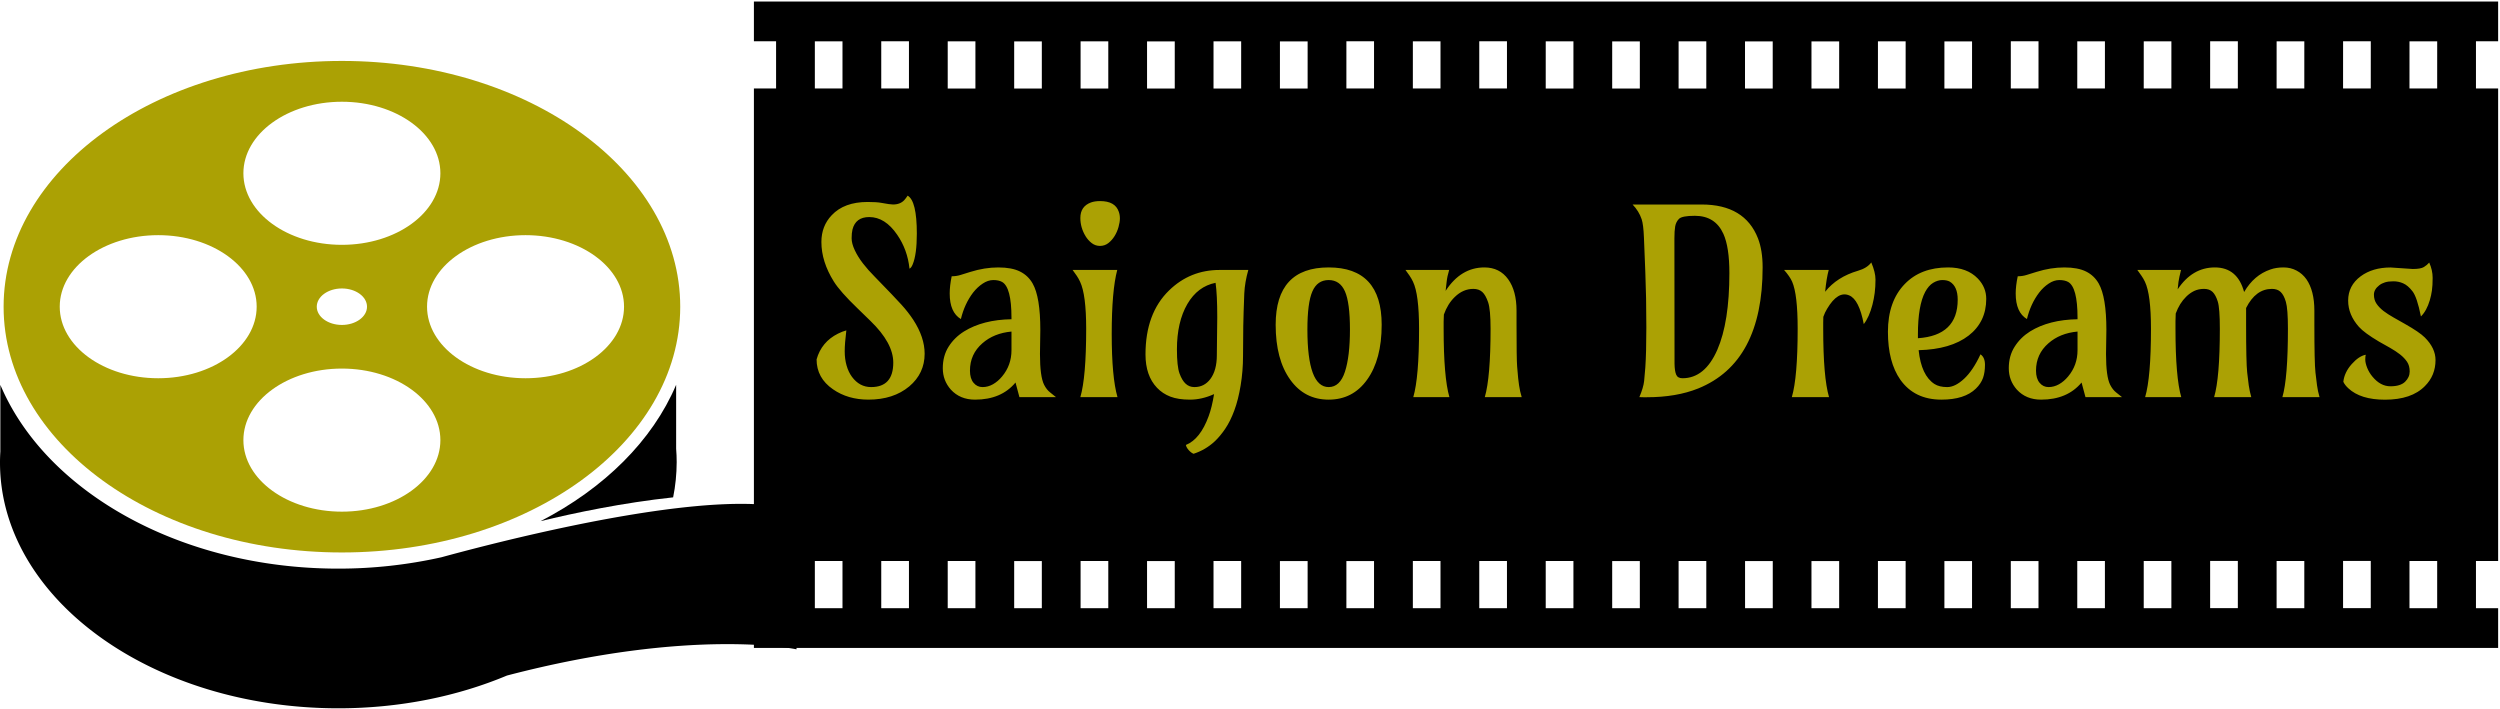 <svg xmlns="http://www.w3.org/2000/svg" width="416" height="118" version="1.2"><style>.s0{fill:#000}.s1{fill:#aba104}</style><path id="_RlYRBPWzhkt4yFTlkf7BV" d="M412 101.2v-7.85h3.69V14.72H412V6.87h3.69V.26H125.45v6.61h3.69v7.85h-3.69v78.63h3.69v7.85h-3.69v6.62h290.24v-6.62zm-271.81 0h-4.6v-7.85h4.6zm0-86.48h-4.6V6.88h4.6zm11.06 86.48h-4.61v-7.85h4.61zm0-86.48h-4.61V6.87h4.61zm11.06 86.48h-4.61v-7.85h4.61zm0-86.47h-4.61V6.88h4.61zm11.05 86.48h-4.6v-7.85h4.6zm0-86.48h-4.6V6.89h4.6zm11.06 86.47h-4.61v-7.85h4.61zm0-86.47h-4.61V6.88h4.61zm11.06 86.48h-4.61v-7.85h4.61zm0-86.48h-4.61V6.89h4.61zm11.05 86.47h-4.6v-7.85h4.6zm0-86.47h-4.6V6.88h4.6zm11.06 86.48h-4.61v-7.85h4.61zm0-86.48h-4.61V6.89h4.61zm11.05 86.47h-4.6v-7.84h4.6zm0-86.48h-4.6V6.87h4.6zm11.06 86.48h-4.6v-7.85h4.6zm0-86.48h-4.6V6.88h4.6zm11.06 86.48h-4.61v-7.85h4.61zm0-86.48h-4.61V6.87h4.61zm11.06 86.48h-4.61v-7.85h4.61zm0-86.47h-4.61V6.88h4.61zm11.05 86.48h-4.6v-7.85h4.6zm0-86.48h-4.6V6.89h4.6zm11.06 86.47h-4.61v-7.85h4.61zm0-86.47h-4.61V6.88h4.61zm11.05 86.48h-4.6v-7.85h4.61v7.85zm0-86.48h-4.61V6.89h4.61v7.84zm11.06 86.48h-4.61v-7.85h4.61zm0-86.48h-4.61V6.89h4.61zm11.06 86.47h-4.61v-7.85h4.61zm0-86.47h-4.61V6.88h4.61zm11.05 86.48h-4.6v-7.85h4.6zm0-86.48h-4.6V6.89h4.6zm11.06 86.47h-4.61v-7.84h4.61zm0-86.48h-4.61V6.87h4.61zm11.05 86.48h-4.6v-7.85h4.6zm0-86.48h-4.6V6.88h4.6zm11.06 86.48h-4.6v-7.85h4.6zm0-86.48h-4.6V6.88h4.6zm11.06 86.47h-4.61v-7.85h4.61zm0-86.47h-4.61V6.87h4.61zm11.06 86.48h-4.61v-7.85h4.61zm0-86.48h-4.61V6.88h4.61zm11.06 86.47h-4.61v-7.85h4.61zm0-86.47h-4.61V6.87h4.61zm11.05 86.48h-4.61v-7.85h4.61zm0-86.48h-4.61V6.88h4.61z" class="s0"/><path id="_OOm_9bO6efOuRNEEVgTEp" d="M89.95 86.72c5.65-1.37 13.67-3.06 22.06-3.96q.58-2.87.59-5.86 0-1.12-.09-2.22V64.03c-3.93 9.29-11.98 17.23-22.56 22.69z" class="s0"/><path id="_p5lJyCJZn-it6NKuek5ch" d="M56.89 91.93c31.09 0 56.3-18.31 56.3-40.89 0-22.59-25.21-40.9-56.3-40.9C25.8 10.14.6 28.45.6 51.04.59 73.62 25.8 91.93 56.89 91.93zM9.94 51.03c0-6.57 7.34-11.9 16.39-11.9s16.38 5.33 16.38 11.9c0 6.58-7.33 11.91-16.38 11.91-9.06 0-16.39-5.33-16.39-11.91zm93.9 0c0 6.58-7.34 11.91-16.39 11.91s-16.39-5.33-16.39-11.91c0-6.57 7.34-11.9 16.39-11.9s16.39 5.33 16.39 11.9zM40.5 73.24c0-6.58 7.34-11.91 16.39-11.91s16.39 5.33 16.39 11.91c0 6.57-7.34 11.9-16.39 11.9S40.5 79.81 40.5 73.24zm12.21-22.2c0-1.68 1.87-3.04 4.18-3.04 2.31 0 4.18 1.36 4.18 3.04 0 1.67-1.87 3.03-4.18 3.03-2.31 0-4.18-1.36-4.18-3.03zm20.57-22.21c0 6.58-7.34 11.91-16.39 11.91S40.5 35.41 40.5 28.83c0-6.57 7.34-11.9 16.39-11.9s16.39 5.33 16.39 11.9z" class="s1"/><path id="_UVEyESBEaSPg8O9bcXMI-" d="M115.96 84.21c-15.13 1.38-34.16 6.24-42.51 8.52a78.307 78.307 0 0 1-17.15 1.89C29.91 94.62 7.52 81.73.06 64.04v11.1Q0 76.05 0 76.96c0 22.59 25.2 40.9 56.3 40.9 10.22 0 19.8-1.99 28.06-5.45 31.01-8.11 48.18-4.36 48.18-4.36V84.98c-3.9-1.3-9.85-1.38-16.58-.77z" class="s0"/><path id="_tHz_criCy3BJQIAxB3vEk" d="M140.83 54.98q-.27 2.18-.27 3.47t.31 2.37q.31 1.09.9 1.89 1.26 1.7 3.18 1.7 3.69 0 3.69-4.07 0-3.26-3.79-6.93l-2.18-2.12q-2.87-2.76-3.92-4.44-2.07-3.31-2.07-6.58 0-2.66 1.72-4.46 2.07-2.2 5.97-2.2 1.53 0 2.3.15 1.45.27 1.93.27 1.21 0 1.89-.75.25-.28.54-.72 1.53.86 1.53 6.31 0 3.48-.69 5.13-.23.57-.53.71-.33-3.16-2.05-5.65-2.01-2.94-4.65-2.94-2.26 0-2.79 2.08-.14.59-.14 1.45 0 .87.52 1.98.52 1.11 1.37 2.21.85 1.1 1.96 2.21 3.35 3.44 4.45 4.66 1.1 1.21 1.96 2.51 1.89 2.91 1.89 5.64 0 3.28-2.56 5.44-2.64 2.2-6.79 2.2-3.43 0-5.9-1.72-2.73-1.88-2.73-4.98.82-2.91 3.56-4.28.74-.37 1.39-.54zm32.28-.08-.06 4.02q0 3.75.69 5.11.42.82.99 1.26l.98.79h-6.08l-.65-2.43q-2.36 2.85-6.74 2.85-2.49 0-4.02-1.67-1.34-1.51-1.34-3.56 0-2.06.97-3.59.97-1.53 2.57-2.53 3.14-1.95 7.89-2.03v-.24q0-5.09-1.57-5.97-.56-.31-1.45-.31-.89 0-1.77.59-.88.58-1.6 1.5-1.42 1.87-2.03 4.4-1.86-1.11-1.86-4.25 0-1.28.33-2.87.8 0 1.51-.23l1.61-.5q2.37-.74 4.63-.74 2.27 0 3.62.68 1.35.67 2.1 1.99 1.28 2.24 1.28 7.73zm-11.71 6.78q0 1.3.6 2.02.59.71 1.5.71.9 0 1.73-.47.84-.48 1.51-1.29 1.57-1.87 1.57-4.38v-3.1q-2.93.27-4.84 1.95-2.07 1.8-2.07 4.56zm24.06-22.39q-.43.69-1.03 1.16-.61.47-1.39.47-.77 0-1.38-.47-.61-.47-1.03-1.16-.86-1.43-.86-3.02 0-1.93 1.76-2.58.63-.23 1.53-.23 2.5 0 3.1 1.76.19.51.19 1.12 0 .62-.23 1.44t-.66 1.51zm.49 26.79h-6.18q.97-3.31.97-11.37 0-5.68-1.01-7.82-.25-.54-.56-1l-.69-.97h7.43q-.92 3.46-.92 10.66 0 7.19.96 10.5zm16.07-.5q-2.03.92-4 .92-1.97 0-3.27-.5t-2.22-1.47q-1.92-2.01-1.92-5.55 0-6.83 3.91-10.64 3.5-3.42 8.43-3.42h4.77q-.58 2.04-.67 3.9-.08 1.87-.11 3.05l-.06 2.4q-.04 2.43-.04 4.96 0 2.54-.4 4.92-.39 2.37-1.05 4.15-.66 1.79-1.51 3.04-.85 1.26-1.77 2.12-1.51 1.4-3.5 2.05-.42-.17-.81-.61-.39-.44-.47-.86 2.39-.96 3.79-4.79.55-1.49.9-3.67zm.46-6.49.07-6.29q0-3.79-.28-5.74-2.97.59-4.69 3.52-1.74 3-1.74 7.56 0 2.83.43 4 .43 1.18 1.03 1.72.6.55 1.44.55.85 0 1.5-.34.65-.33 1.16-1 1.08-1.45 1.08-3.98zm9.79-5.05q0-9.54 8.82-9.54t8.82 9.54q0 5.78-2.43 9.15-2.37 3.31-6.39 3.31t-6.39-3.31q-2.43-3.37-2.43-9.15zm8.82-7.44q-1.89 0-2.71 1.89-.83 1.88-.83 6.34 0 9.58 3.54 9.58 1.88 0 2.71-2.56.83-2.55.83-7.02 0-4.46-.83-6.34-.83-1.89-2.71-1.89zm20.09 19.48h-6.01q.96-3.31.96-11.37 0-5.74-1.01-7.84-.25-.52-.56-.98l-.69-.97h7.27q-.32 1.05-.42 1.97l-.17 1.51q2.54-3.9 6.45-3.9 2.54 0 3.96 1.97 1.39 1.93 1.39 5.22v2.24q0 5.76.1 7.04.11 1.28.17 1.95.06.67.15 1.19.14.99.44 1.97h-6.14q.96-3.31.96-11.37 0-3.23-.41-4.42-.41-1.2-.97-1.71-.57-.51-1.49-.51-1.7 0-3.08 1.34-1.19 1.15-1.82 2.93-.04.57-.04 1.17v1.2q0 8.06.96 11.37zm31.61 0q.67-1.59.79-2.66.11-1.07.2-2.28.17-2.47.17-6.64 0-5.05-.17-9.22l-.23-5.76q-.09-2.18-.38-3.04-.46-1.36-1.51-2.45h11.5q7.17 0 9.37 5.64.77 1.99.77 4.81 0 15.82-10.72 20.16-3.63 1.46-8.53 1.46h-.63q-.31 0-.63-.02zm5.83-26.41.02 20.86q.02 1.2.27 1.8.25.61 1.05.61 3.73 0 5.8-4.73 2.01-4.61 2.01-12.78 0-4.3-1-6.52-1.36-3-4.74-3-2.15 0-2.65.51-.49.5-.63 1.24-.13.75-.13 2.01zm25.73 26.41h-6.19q.97-3.31.97-11.37 0-5.74-.92-7.84-.38-.86-1.34-1.95h7.43q-.37 1.32-.6 3.63 1.96-2.47 5.48-3.5 1.51-.44 2.2-1.38.7 1.65.7 2.85 0 1.19-.13 2.21-.13 1.01-.38 1.98-.54 2.07-1.44 3.22-.78-4.08-2.41-4.77-1.89-.82-3.69 2.22-.38.62-.63 1.34-.02.48-.02.98v1.01q0 8.06.97 11.37zm25.2-7.12q.75.5.75 1.75t-.33 2.19q-.34.94-1.18 1.76-1.88 1.84-5.74 1.84-4.48 0-6.83-3.31-2.07-2.95-2.07-7.98 0-5.07 2.81-7.96 2.66-2.75 7.2-2.75 3.17 0 4.95 1.85 1.4 1.46 1.4 3.38t-.74 3.46q-.75 1.54-2.19 2.65-2.98 2.3-8.32 2.43.44 4.21 2.64 5.63.8.51 2.12.51t2.81-1.39q1.48-1.38 2.72-4.06zm-10.41-3.33v.65q6.62-.44 6.62-6.41 0-2.24-1.34-3.02-.47-.25-1.22-.25t-1.52.46q-.76.46-1.33 1.51-1.21 2.28-1.21 7.06zm31.36-.73-.06 4.02q0 3.75.69 5.11.42.82.98 1.26l.99.79h-6.08l-.65-2.43q-2.37 2.85-6.74 2.85-2.5 0-4.03-1.67-1.34-1.51-1.34-3.56 0-2.06.98-3.59.97-1.53 2.56-2.53 3.15-1.95 7.9-2.03v-.24q0-5.09-1.57-5.97-.57-.31-1.46-.31t-1.77.59q-.88.58-1.59 1.5-1.42 1.87-2.03 4.4-1.87-1.11-1.87-4.25 0-1.28.34-2.87.8 0 1.51-.23l1.61-.5q2.37-.74 4.63-.74t3.62.68q1.35.67 2.1 1.99 1.28 2.24 1.28 7.73zm-11.71 6.78q0 1.3.6 2.02.59.71 1.49.71t1.74-.47q.84-.48 1.51-1.29 1.57-1.87 1.57-4.38v-3.1q-2.93.27-4.84 1.95-2.07 1.8-2.07 4.56zm24.17 4.4h-6.01q.97-3.31.97-11.37 0-5.74-1.01-7.84-.25-.52-.57-.98l-.69-.97h7.27q-.31 1.24-.42 1.97l-.14 1.26q2.43-3.65 6.19-3.65 3.76 0 4.87 4.09 1.65-2.83 4.38-3.75.96-.34 2.17-.34 1.2 0 2.17.52.98.51 1.65 1.45 1.32 1.91 1.32 5.22v2.24q0 6.41.18 8.04.18 1.62.26 2.14.12.93.42 1.97h-6.18q.92-3.16.92-11.37 0-3.33-.34-4.48-.33-1.14-.87-1.65-.53-.51-1.45-.51-2.7 0-4.3 3.18v2.68q0 6.41.18 8.04.18 1.62.26 2.14.13.93.42 1.97h-6.18q.95-3.22.95-11.37 0-3.42-.34-4.52-.34-1.1-.86-1.61t-1.43-.51q-.91 0-1.65.35-.73.36-1.32.95-1.11 1.08-1.74 2.8-.04.61-.04 1.26v1.28q0 8.06.96 11.37zm10.02-12.61.08-.38zm31.24-9.78q.57 1.26.57 2.54 0 1.27-.12 2.11-.12.84-.35 1.61-.52 1.76-1.48 2.71-.65-3.25-1.42-4.21-.76-.97-1.53-1.3-.76-.34-1.62-.34-.86 0-1.4.17-.55.17-.95.48-.9.69-.9 1.57 0 .88.44 1.52t1.16 1.2q.73.55 1.65 1.07l1.89 1.07q2.43 1.37 3.33 2.27 1.78 1.78 1.78 3.75 0 2.57-1.76 4.33-2.22 2.27-6.66 2.27-4.05 0-6.08-1.89-.59-.54-.84-1.09.17-1.57 1.4-2.95 1.2-1.34 2.33-1.55-.08.27-.08.81 0 .55.31 1.35.32.81.9 1.5 1.32 1.59 2.98 1.59 1.65 0 2.43-.75.77-.75.77-1.72 0-.96-.44-1.61-.44-.65-1.16-1.22-.72-.56-1.65-1.09l-1.88-1.06q-2.41-1.43-3.31-2.43-1.8-2.02-1.8-4.38 0-2.5 2.09-4.05 1.99-1.46 4.97-1.46l3.69.25q1.34 0 1.86-.33.52-.32.88-.74z" class="s1"/></svg>